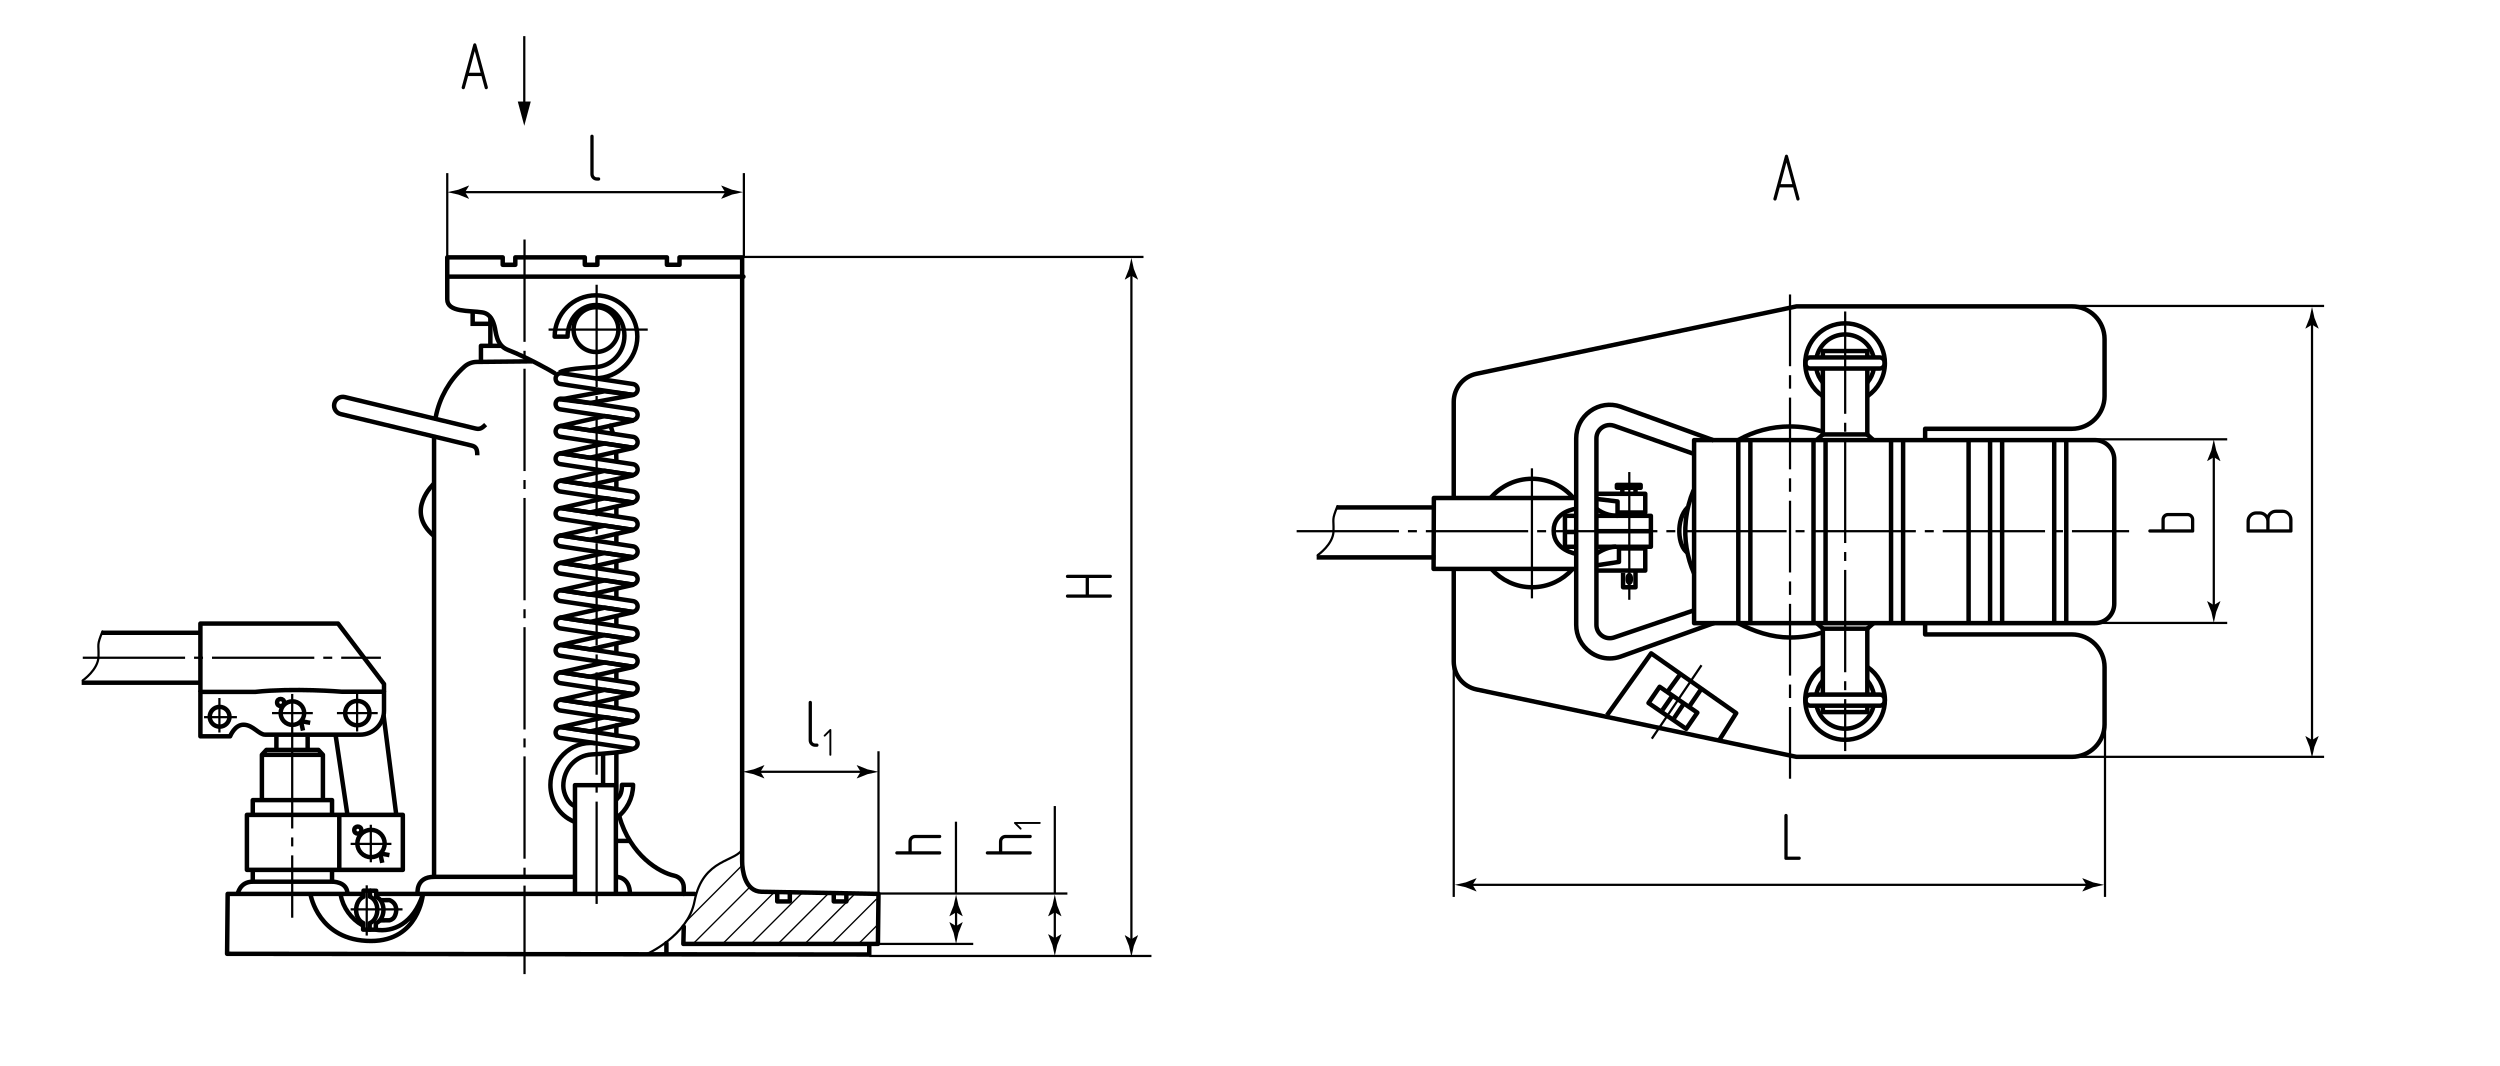 <?xml version="1.0" encoding="utf-8"?>
<!-- Generator: Adobe Illustrator 26.5.0, SVG Export Plug-In . SVG Version: 6.00 Build 0)  -->
<svg version="1.1" id="da-pn" xmlns="http://www.w3.org/2000/svg" xmlns:xlink="http://www.w3.org/1999/xlink" x="0px" y="0px"
	 viewBox="0 0 557.568 237.76" style="enable-background:new 0 0 557.568 237.76;" xml:space="preserve">
<style type="text/css">
	.st0{fill:#010101;}
	.st1{fill:none;stroke:#000000;stroke-width:0.5;stroke-linecap:round;stroke-linejoin:round;stroke-miterlimit:10;}
	.st2{fill:none;stroke:#000000;stroke-width:0.3;stroke-linecap:round;stroke-linejoin:round;stroke-miterlimit:10;}
	.st3{fill:none;stroke:#000000;stroke-width:0.5;stroke-miterlimit:10;stroke-dasharray:22.819,2,2,2;}
	.st4{fill:none;stroke:#000000;stroke-width:0.5;stroke-miterlimit:10;stroke-dasharray:30,2,2,2;}
	.st5{fill:none;stroke:#000000;stroke-width:0.5;stroke-miterlimit:10;stroke-dasharray:29,2,2,2;}
	.st6{fill:none;stroke:#000000;stroke-width:0.5;stroke-miterlimit:10;stroke-dasharray:16,2,3,2;}
	.st7{fill:none;stroke:#000000;stroke-width:0.5;stroke-miterlimit:10;}
	.st8{fill:none;stroke:#010101;stroke-width:0.5;stroke-miterlimit:10;}
	.st9{fill:none;stroke:#000000;stroke-linejoin:round;stroke-miterlimit:10;}
	.st10{fill:none;stroke:#000000;stroke-linecap:round;stroke-linejoin:round;stroke-miterlimit:10;}
	.st11{fill:none;stroke:#000000;stroke-miterlimit:10;}
</style>
<g id="Texts">
	<g>
		<g>
			<path class="st0" d="M398.32,191.776c-0.24,0-0.36-0.12-0.36-0.36v-9.525c0-0.11,0.035-0.2,0.104-0.27
				c0.07-0.07,0.155-0.105,0.256-0.105c0.1,0,0.188,0.032,0.262,0.097c0.075,0.065,0.113,0.158,0.113,0.278v9.15h2.564
				c0.24,0,0.36,0.125,0.36,0.375c0,0.09-0.033,0.172-0.098,0.248c-0.065,0.075-0.152,0.112-0.263,0.112H398.32z"/>
		</g>
	</g>
	<g>
		<g>
			<path class="st0" d="M133.117,40.291c-0.2,0-0.388-0.038-0.562-0.112c-0.175-0.075-0.33-0.18-0.465-0.315
				c-0.135-0.135-0.24-0.29-0.315-0.465c-0.075-0.175-0.113-0.367-0.113-0.578v-8.415c0-0.11,0.035-0.2,0.105-0.27
				s0.155-0.105,0.255-0.105c0.1,0,0.188,0.032,0.262,0.097c0.075,0.065,0.113,0.158,0.113,0.278v8.415
				c0,0.21,0.07,0.385,0.21,0.525c0.14,0.14,0.31,0.21,0.51,0.21h0.375c0.25,0,0.375,0.125,0.375,0.375
				c0,0.09-0.033,0.172-0.098,0.248c-0.065,0.075-0.157,0.112-0.277,0.112H133.117z"/>
		</g>
	</g>
	<g>
		<g>
			<path class="st0" d="M103.678,19.616c-0.06,0.19-0.175,0.285-0.345,0.285c-0.1,0-0.188-0.035-0.263-0.105
				s-0.112-0.155-0.112-0.255c0-0.04,0.005-0.075,0.015-0.105l2.565-9.45c0.06-0.22,0.175-0.33,0.345-0.33
				c0.18,0,0.3,0.11,0.36,0.33l2.565,9.45v0.105c0,0.1-0.037,0.185-0.112,0.255s-0.158,0.105-0.248,0.105
				c-0.19,0-0.305-0.095-0.345-0.285l-0.72-2.655h-2.985L103.678,19.616z M105.883,11.411l-1.29,4.815h2.595L105.883,11.411z"/>
		</g>
	</g>
	<g>
		<g>
			<path class="st0" d="M396.222,44.45c-0.061,0.19-0.175,0.285-0.345,0.285c-0.101,0-0.188-0.035-0.263-0.105
				s-0.112-0.155-0.112-0.255c0-0.04,0.005-0.075,0.015-0.105l2.564-9.45c0.061-0.22,0.175-0.33,0.346-0.33
				c0.18,0,0.3,0.11,0.359,0.33l2.565,9.45v0.105c0,0.1-0.037,0.185-0.112,0.255s-0.158,0.105-0.248,0.105
				c-0.189,0-0.305-0.095-0.345-0.285l-0.72-2.655h-2.985L396.222,44.45z M398.427,36.245l-1.29,4.815h2.595L398.427,36.245z"/>
		</g>
	</g>
	<g>
		<g>
			<path class="st0" d="M510.931,118.788h-9.525c-0.25,0-0.375-0.12-0.375-0.36v-2.205c0-0.61,0.215-1.125,0.645-1.545
				c0.431-0.43,0.95-0.645,1.561-0.645h0.735c0.329,0,0.643,0.073,0.938,0.218s0.552,0.343,0.772,0.592
				c0.18-0.36,0.444-0.647,0.795-0.862c0.35-0.215,0.734-0.323,1.154-0.323h1.471c0.6,0,1.115,0.23,1.545,0.69
				c0.43,0.44,0.645,0.945,0.645,1.515v2.565C511.29,118.668,511.17,118.788,510.931,118.788z M505.441,116.223
				c0-0.2-0.04-0.388-0.12-0.562s-0.188-0.33-0.322-0.465c-0.136-0.135-0.29-0.24-0.465-0.315c-0.175-0.075-0.362-0.112-0.562-0.112
				h-0.735c-0.21,0-0.402,0.038-0.577,0.112c-0.175,0.075-0.33,0.18-0.466,0.315c-0.135,0.135-0.239,0.291-0.314,0.465
				s-0.112,0.362-0.112,0.562v1.83h3.675V116.223z M510.556,115.863c0-0.42-0.138-0.77-0.413-1.05
				c-0.274-0.28-0.622-0.42-1.042-0.42h-1.471c-0.42,0-0.767,0.14-1.042,0.42c-0.275,0.28-0.413,0.63-0.413,1.05v2.19h4.381V115.863
				z"/>
		</g>
	</g>
	<g>
		<g>
			<path class="st0" d="M482.062,115.863c0-0.21,0.037-0.402,0.112-0.577s0.18-0.33,0.314-0.465c0.136-0.135,0.29-0.24,0.465-0.315
				c0.176-0.075,0.363-0.112,0.562-0.112h4.396c0.2,0,0.388,0.038,0.562,0.112c0.175,0.075,0.33,0.18,0.465,0.315
				c0.135,0.135,0.243,0.291,0.322,0.465c0.08,0.175,0.12,0.367,0.12,0.577v2.565c0,0.24-0.12,0.36-0.359,0.36h-9.525
				c-0.11,0-0.2-0.035-0.27-0.105c-0.07-0.07-0.105-0.155-0.105-0.255c0-0.1,0.032-0.188,0.098-0.262
				c0.065-0.075,0.157-0.113,0.277-0.113h2.565V115.863z M488.647,118.053v-2.19c0-0.2-0.073-0.372-0.218-0.518
				c-0.145-0.145-0.317-0.217-0.518-0.217h-4.396c-0.199,0-0.369,0.07-0.51,0.21c-0.14,0.14-0.21,0.315-0.21,0.525v2.19H488.647z"/>
		</g>
	</g>
	<g>
		<g>
			<path class="st0" d="M238.097,128.917c-0.25,0-0.375-0.125-0.375-0.375c0-0.09,0.032-0.173,0.098-0.248
				c0.065-0.075,0.157-0.113,0.277-0.113h9.525c0.119,0,0.21,0.035,0.27,0.105c0.061,0.07,0.09,0.155,0.09,0.255
				s-0.032,0.188-0.098,0.262c-0.064,0.075-0.152,0.113-0.262,0.113h-4.756v3.66h4.756c0.239,0,0.359,0.125,0.359,0.375
				c0,0.1-0.032,0.186-0.098,0.255c-0.064,0.07-0.152,0.105-0.262,0.105h-9.525c-0.11,0-0.2-0.035-0.27-0.105
				c-0.07-0.07-0.105-0.155-0.105-0.255c0-0.1,0.032-0.188,0.098-0.262c0.065-0.075,0.157-0.113,0.277-0.113h4.035v-3.66H238.097z"
				/>
		</g>
	</g>
	<g>
		<g>
			<path class="st0" d="M202.609,187.664c0-0.21,0.037-0.402,0.112-0.577s0.18-0.33,0.314-0.465c0.136-0.135,0.29-0.24,0.465-0.315
				c0.176-0.075,0.363-0.112,0.562-0.112h5.506c0.239,0,0.359,0.125,0.359,0.375c0,0.09-0.032,0.172-0.098,0.248
				c-0.064,0.075-0.152,0.112-0.262,0.112h-5.506c-0.199,0-0.369,0.07-0.51,0.21c-0.14,0.14-0.21,0.315-0.21,0.525v2.19h6.226
				c0.239,0,0.359,0.125,0.359,0.375c0,0.1-0.032,0.186-0.098,0.255c-0.064,0.07-0.152,0.105-0.262,0.105h-9.525
				c-0.11,0-0.2-0.035-0.27-0.105c-0.07-0.07-0.105-0.155-0.105-0.255c0-0.1,0.032-0.188,0.098-0.262
				c0.065-0.075,0.157-0.113,0.277-0.113h2.565V187.664z"/>
		</g>
	</g>
	<g>
		<g>
			<path class="st0" d="M222.795,187.664c0-0.21,0.037-0.402,0.112-0.577s0.18-0.33,0.314-0.465c0.136-0.135,0.29-0.24,0.465-0.315
				c0.176-0.075,0.363-0.112,0.562-0.112h5.506c0.239,0,0.359,0.125,0.359,0.375c0,0.09-0.032,0.172-0.098,0.248
				c-0.064,0.075-0.152,0.112-0.262,0.112h-5.506c-0.199,0-0.369,0.07-0.51,0.21c-0.14,0.14-0.21,0.315-0.21,0.525v2.19h6.226
				c0.239,0,0.359,0.125,0.359,0.375c0,0.1-0.032,0.186-0.098,0.255c-0.064,0.07-0.152,0.105-0.262,0.105h-9.525
				c-0.11,0-0.2-0.035-0.27-0.105c-0.07-0.07-0.105-0.155-0.105-0.255c0-0.1,0.032-0.188,0.098-0.262
				c0.065-0.075,0.157-0.113,0.277-0.113h2.565V187.664z"/>
			<path class="st0" d="M232.058,183.387c0.034,0.041,0.052,0.091,0.052,0.149s-0.019,0.109-0.057,0.153
				c-0.038,0.044-0.089,0.066-0.153,0.066h-5.046l0.919,0.909c0.046,0.047,0.069,0.096,0.069,0.149c0,0.058-0.021,0.109-0.065,0.153
				c-0.044,0.044-0.095,0.065-0.153,0.065c-0.052,0-0.102-0.023-0.148-0.07l-1.276-1.277c-0.041-0.035-0.062-0.082-0.062-0.14
				s0.02-0.109,0.057-0.153c0.038-0.043,0.089-0.065,0.153-0.065h5.553C231.97,183.326,232.023,183.347,232.058,183.387z"/>
		</g>
	</g>
	<g>
		<g>
			<path class="st0" d="M181.802,166.563c-0.2,0-0.388-0.038-0.562-0.112c-0.175-0.075-0.33-0.18-0.465-0.315
				c-0.136-0.135-0.24-0.29-0.315-0.465c-0.075-0.175-0.112-0.367-0.112-0.578v-8.415c0-0.11,0.035-0.2,0.104-0.27
				c0.07-0.07,0.155-0.105,0.256-0.105c0.1,0,0.188,0.032,0.262,0.097c0.075,0.065,0.113,0.158,0.113,0.278v8.415
				c0,0.21,0.069,0.385,0.21,0.525c0.14,0.14,0.31,0.21,0.51,0.21h0.375c0.25,0,0.375,0.125,0.375,0.375
				c0,0.09-0.033,0.172-0.098,0.248c-0.065,0.075-0.157,0.112-0.277,0.112H181.802z"/>
			<path class="st0" d="M185.344,168.506c-0.041,0.035-0.091,0.052-0.148,0.052c-0.059,0-0.109-0.019-0.153-0.057
				c-0.044-0.038-0.065-0.089-0.065-0.153v-5.046l-0.909,0.918c-0.047,0.046-0.097,0.07-0.149,0.07
				c-0.058,0-0.109-0.022-0.152-0.065c-0.044-0.044-0.065-0.095-0.065-0.153c0-0.052,0.022-0.102,0.069-0.148l1.277-1.277
				c0.034-0.041,0.081-0.061,0.14-0.061c0.058,0,0.109,0.019,0.153,0.057c0.043,0.038,0.065,0.089,0.065,0.153v5.553
				C185.406,168.418,185.385,168.471,185.344,168.506z"/>
		</g>
	</g>
</g>
<g id="BreakLine">
	<path class="st1" d="M22.834,140.867c-1.269,3.222-0.795,2.489-0.862,5.553c-0.064,2.936-3.511,5.33-3.511,5.33"/>
	<path class="st1" d="M298.271,112.916c-1.269,3.222-0.795,2.489-0.862,5.553c-0.064,2.936-3.511,5.33-3.511,5.33"/>
	<path class="st1" d="M165.689,189.122c-1.269,3.222-8.911,2.054-10.797,11.918c-1.48,7.741-10.797,11.815-10.797,11.815"/>
</g>
<g id="Sections">
	<line class="st2" x1="195.857" y1="206.126" x2="191.491" y2="210.493"/>
	<line class="st2" x1="195.443" y1="200.555" x2="185.387" y2="210.611"/>
	<line class="st2" x1="190.334" y1="199.679" x2="179.497" y2="210.515"/>
	<line class="st2" x1="184.435" y1="199.591" x2="173.489" y2="210.538"/>
	<line class="st2" x1="178.985" y1="199.056" x2="167.575" y2="210.465"/>
	<line class="st2" x1="172.566" y1="199.107" x2="161.153" y2="210.52"/>
	<line class="st2" x1="167.293" y1="197.783" x2="154.555" y2="210.52"/>
	<line class="st2" x1="165.382" y1="193.127" x2="153.078" y2="205.431"/>
</g>
<g id="Middles">
	<line class="st3" x1="116.983" y1="53.419" x2="116.983" y2="217.253"/>
	<line class="st3" x1="289.187" y1="118.474" x2="474.851" y2="118.475"/>
	<line class="st3" x1="133.064" y1="63.505" x2="133.064" y2="203.292"/>
	<line class="st3" x1="122.344" y1="73.509" x2="144.461" y2="73.509"/>
	<line class="st3" x1="18.461" y1="146.694" x2="84.951" y2="146.694"/>
	<line class="st3" x1="60.666" y1="159.042" x2="69.762" y2="159.042"/>
	<line class="st4" x1="65.169" y1="154.771" x2="65.169" y2="204.678"/>
	<line class="st3" x1="75.145" y1="159.042" x2="84.241" y2="159.042"/>
	<line class="st3" x1="79.648" y1="154.771" x2="79.648" y2="163.14"/>
	<line class="st3" x1="78.198" y1="188.212" x2="87.294" y2="188.212"/>
	<line class="st3" x1="82.701" y1="183.942" x2="82.701" y2="192.31"/>
	<line class="st3" x1="45.509" y1="159.947" x2="52.834" y2="159.947"/>
	<line class="st3" x1="48.934" y1="155.677" x2="48.934" y2="163.367"/>
	<line class="st5" x1="363.377" y1="105.278" x2="363.377" y2="133.768"/>
	<line class="st5" x1="341.662" y1="104.449" x2="341.662" y2="133.768"/>
	<line class="st5" x1="379.479" y1="148.364" x2="368.402" y2="164.744"/>
	<line class="st3" x1="411.524" y1="69.47" x2="411.524" y2="167.512"/>
	<line class="st6" x1="399.224" y1="65.675" x2="399.224" y2="175.128"/>
	<line class="st3" x1="81.79" y1="197.452" x2="81.79" y2="208.654"/>
	<line class="st3" x1="78.198" y1="202.814" x2="89.773" y2="202.814"/>
</g>
<g id="Pointers">
	<g>
		<g>
			<line class="st7" x1="327.709" y1="197.341" x2="466.016" y2="197.341"/>
			<g>
				<path d="M328.427,197.341l0.877-1.441l-0.049-0.033l-2.35,0.933c-0.819,0.18-1.637,0.36-2.456,0.54
					c0.819,0.18,1.637,0.36,2.456,0.54l2.35,0.933l0.049-0.025L328.427,197.341z"/>
			</g>
			<g>
				<path d="M465.298,197.341l-0.877-1.441l0.049-0.033l2.35,0.933c0.819,0.18,1.637,0.36,2.456,0.54
					c-0.819,0.18-1.638,0.36-2.456,0.54l-2.35,0.933l-0.049-0.025L465.298,197.341z"/>
			</g>
		</g>
	</g>
	<g>
		<g>
			<line class="st7" x1="103.01" y1="42.856" x2="162.447" y2="42.856"/>
			<g>
				<path d="M103.728,42.856l0.877-1.441l-0.049-0.033l-2.35,0.933c-0.819,0.18-1.637,0.36-2.456,0.54
					c0.819,0.18,1.637,0.36,2.456,0.54l2.35,0.933l0.049-0.025L103.728,42.856z"/>
			</g>
			<g>
				<path d="M161.729,42.856l-0.877-1.441l0.049-0.033l2.35,0.933c0.819,0.18,1.638,0.36,2.456,0.54
					c-0.819,0.18-1.637,0.36-2.456,0.54l-2.35,0.933l-0.049-0.025L161.729,42.856z"/>
			</g>
		</g>
	</g>
	<g>
		<g>
			<line class="st7" x1="168.884" y1="172.128" x2="192.667" y2="172.128"/>
			<g>
				<path d="M169.601,172.128l0.877-1.441l-0.049-0.033l-2.35,0.933c-0.819,0.18-1.637,0.36-2.456,0.54
					c0.819,0.18,1.637,0.36,2.456,0.54l2.35,0.933l0.049-0.025L169.601,172.128z"/>
			</g>
			<g>
				<path d="M191.949,172.128l-0.877-1.441l0.049-0.033l2.35,0.933c0.819,0.18,1.637,0.36,2.456,0.54
					c-0.819,0.18-1.637,0.36-2.456,0.54l-2.35,0.933l-0.049-0.025L191.949,172.128z"/>
			</g>
		</g>
	</g>
	<g>
		<g>
			<line class="st8" x1="116.926" y1="23.629" x2="116.926" y2="8.058"/>
			<g>
				<polygon class="st0" points="118.379,22.638 116.927,28.058 115.474,22.638 				"/>
			</g>
		</g>
	</g>
	<g>
		<g>
			<line class="st7" x1="515.643" y1="165.761" x2="515.643" y2="71.692"/>
			<g>
				<path d="M515.643,165.043l-1.441-0.877l-0.033,0.049l0.933,2.35c0.18,0.819,0.36,1.638,0.54,2.456
					c0.18-0.819,0.36-1.637,0.54-2.456l0.933-2.35l-0.025-0.049L515.643,165.043z"/>
			</g>
			<g>
				<path d="M515.643,72.41l-1.441,0.877l-0.033-0.049l0.933-2.35c0.18-0.819,0.36-1.637,0.54-2.456
					c0.18,0.819,0.36,1.637,0.54,2.456l0.933,2.35l-0.025,0.049L515.643,72.41z"/>
			</g>
		</g>
	</g>
	<g>
		<g>
			<line class="st7" x1="493.734" y1="135.67" x2="493.734" y2="101.239"/>
			<g>
				<path d="M493.734,134.952l-1.441-0.877l-0.033,0.049l0.933,2.35c0.18,0.819,0.36,1.637,0.54,2.456
					c0.18-0.819,0.36-1.637,0.54-2.456l0.933-2.35l-0.025-0.049L493.734,134.952z"/>
			</g>
			<g>
				<path d="M493.734,101.957l-1.441,0.877l-0.033-0.049l0.933-2.35c0.18-0.819,0.36-1.638,0.54-2.456
					c0.18,0.819,0.36,1.637,0.54,2.456l0.933,2.35l-0.025,0.049L493.734,101.957z"/>
			</g>
		</g>
	</g>
	<g>
		<g>
			<line class="st7" x1="252.334" y1="210.171" x2="252.334" y2="60.762"/>
			<g>
				<path d="M252.334,209.453l-1.441-0.877l-0.033,0.049l0.933,2.35c0.18,0.819,0.36,1.637,0.54,2.456
					c0.18-0.819,0.36-1.637,0.54-2.456l0.933-2.35l-0.025-0.049L252.334,209.453z"/>
			</g>
			<g>
				<path d="M252.334,61.48l-1.441,0.877l-0.033-0.049l0.933-2.35c0.18-0.819,0.36-1.637,0.54-2.456
					c0.18,0.819,0.36,1.637,0.54,2.456l0.933,2.35l-0.025,0.049L252.334,61.48z"/>
			</g>
		</g>
	</g>
	<g>
		<g>
			<line class="st7" x1="213.228" y1="207.259" x2="213.228" y2="202.751"/>
			<g>
				<path d="M213.228,206.541l-1.441-0.877l-0.033,0.049l0.933,2.35c0.18,0.819,0.36,1.637,0.54,2.456
					c0.18-0.819,0.36-1.637,0.54-2.456l0.933-2.35l-0.025-0.049L213.228,206.541z"/>
			</g>
			<g>
				<path d="M213.228,203.469l-1.441,0.877l-0.033-0.049l0.933-2.35c0.18-0.819,0.36-1.637,0.54-2.456
					c0.18,0.819,0.36,1.637,0.54,2.456l0.933,2.35l-0.025,0.049L213.228,203.469z"/>
			</g>
		</g>
	</g>
	<g>
		<g>
			<line class="st7" x1="235.249" y1="209.946" x2="235.249" y2="202.751"/>
			<g>
				<path d="M235.249,209.228l-1.441-0.877l-0.033,0.049l0.933,2.35c0.18,0.819,0.36,1.637,0.54,2.456
					c0.18-0.819,0.36-1.637,0.54-2.456l0.933-2.35l-0.025-0.049L235.249,209.228z"/>
			</g>
			<g>
				<path d="M235.249,203.469l-1.441,0.877l-0.033-0.049l0.933-2.35c0.18-0.819,0.36-1.637,0.54-2.456
					c0.18,0.819,0.36,1.637,0.54,2.456l0.933,2.35l-0.025,0.049L235.249,203.469z"/>
			</g>
		</g>
	</g>
</g>
<g id="Callout">
	<line class="st7" x1="469.472" y1="161.495" x2="469.472" y2="200.037"/>
	<line class="st7" x1="324.222" y1="148.734" x2="324.222" y2="200.037"/>
	<line class="st7" x1="165.904" y1="38.611" x2="165.904" y2="57.305"/>
	<line class="st7" x1="99.749" y1="38.611" x2="99.749" y2="58.048"/>
	<line class="st7" x1="462.072" y1="68.235" x2="518.339" y2="68.235"/>
	<line class="st7" x1="462.685" y1="168.797" x2="518.339" y2="168.797"/>
	<line class="st7" x1="165.519" y1="57.305" x2="255.03" y2="57.305"/>
	<line class="st7" x1="193.866" y1="213.207" x2="256.802" y2="213.207"/>
	<line class="st7" x1="466.888" y1="97.978" x2="496.729" y2="97.978"/>
	<line class="st7" x1="466.888" y1="138.931" x2="496.729" y2="138.931"/>
	<line class="st7" x1="195.801" y1="210.52" x2="217.057" y2="210.52"/>
	<line class="st7" x1="195.928" y1="199.279" x2="238.057" y2="199.279"/>
	<line class="st7" x1="213.206" y1="183.26" x2="213.206" y2="199.389"/>
	<line class="st7" x1="235.249" y1="179.771" x2="235.249" y2="199.389"/>
	<line class="st7" x1="195.928" y1="167.549" x2="195.928" y2="199.711"/>
</g>
<g id="BaseContour">
	<path class="st9" d="M97.17,93.059c0.833-4.341,3.073-8.313,6.402-11.28c0.757-0.675,1.739-1.047,2.754-1.06l12.38-0.131"/>
	<polyline class="st9" points="128.235,199.49 128.235,175.109 137.358,175.109 137.358,199.49 	"/>
	<polyline class="st9" points="80.849,199.365 50.775,199.365 50.648,212.724 193.866,212.888 193.866,210.52 	"/>
	<circle class="st9" cx="132.921" cy="73.509" r="4.998"/>
	<path class="st9" d="M124.773,83.085c1.176-0.798,5.922-1.092,8.148-1.218c3.497-0.198,6.342-3.228,6.342-7.004
		s-2.839-6.836-6.342-6.836s-6.342,3.087-6.342,7.056h-2.877c0-5.092,4.128-9.219,9.219-9.219c5.092,0,9.219,4.128,9.219,9.219
		c0,5.092-4.319,9.287-9.411,9.287"/>
	<path class="st9" d="M128.057,183.25c-3.574-1.436-5.303-4.907-5.303-8.211c0-5.092,4.35-9.919,10.042-9.287"/>
	<path class="st9" d="M137.464,178.285c0.609-0.557,1.253-1.133,1.253-3.246h2.475c0,3.034-1.466,5.726-3.728,7.406"/>
	<path class="st9" d="M141.192,166.966c-1.176,0.798-6.993,1.164-9.219,1.29c-3.497,0.198-6.342,3.228-6.342,7.004
		c0,1.652,1.022,4.001,2.604,4.512"/>
	<path class="st9" d="M140.862,93.704l-15.94-2.406c-0.643-0.097-1.088-0.709-0.993-1.368l0,0c0.095-0.658,0.693-1.113,1.336-1.016
		l15.94,2.406c0.643,0.097,1.088,0.709,0.993,1.368l0,0C142.103,93.346,141.505,93.801,140.862,93.704z"/>
	<path class="st9" d="M140.862,99.81l-15.94-2.406c-0.643-0.097-1.088-0.709-0.993-1.368v0c0.095-0.658,0.693-1.113,1.336-1.016
		l15.94,2.406c0.643,0.097,1.088,0.709,0.993,1.368l0,0C142.103,99.452,141.505,99.907,140.862,99.81z"/>
	<path class="st9" d="M140.862,93.704l-6.011-0.907l-9.825,2.215c-0.013,0.003-0.024,0.009-0.036,0.012
		c0.089-0.008,0.18-0.009,0.272,0.005l6.301,0.951l9.537-2.15C141.306,93.784,141.139,93.746,140.862,93.704z"/>
	<path class="st9" d="M140.862,88.034l-15.94-2.406c-0.643-0.097-1.088-0.709-0.993-1.368l0,0c0.095-0.658,0.693-1.113,1.336-1.016
		l15.94,2.406c0.643,0.097,1.088,0.709,0.993,1.368l0,0C142.103,87.676,141.505,88.131,140.862,88.034z"/>
	<path class="st9" d="M140.862,88.014l-6.011-0.748l-9.825,1.826c-0.013,0.002-0.024,0.007-0.036,0.01
		c0.089-0.007,0.18-0.007,0.272,0.004l6.301,0.784l9.537-1.773C141.306,88.079,141.139,88.048,140.862,88.014z"/>
	<path class="st9" d="M140.862,105.915l-15.94-2.406c-0.643-0.097-1.088-0.709-0.993-1.368l0,0c0.095-0.658,0.693-1.113,1.336-1.016
		l15.94,2.406c0.643,0.097,1.088,0.709,0.993,1.368l0,0C142.103,105.557,141.505,106.012,140.862,105.915z"/>
	<path class="st9" d="M140.862,99.81l-6.011-0.907l-9.825,2.215c-0.013,0.003-0.024,0.009-0.036,0.012
		c0.089-0.008,0.18-0.009,0.272,0.005l6.301,0.951l9.537-2.15C141.306,99.889,141.139,99.851,140.862,99.81z"/>
	<path class="st9" d="M140.862,112.021l-15.94-2.406c-0.643-0.097-1.088-0.709-0.993-1.368l0,0c0.095-0.658,0.693-1.113,1.336-1.016
		l15.94,2.406c0.643,0.097,1.088,0.709,0.993,1.368v0C142.103,111.663,141.505,112.118,140.862,112.021z"/>
	<path class="st9" d="M140.862,105.915l-6.011-0.907l-9.825,2.215c-0.013,0.003-0.024,0.009-0.036,0.012
		c0.089-0.008,0.18-0.009,0.272,0.005l6.301,0.951l9.537-2.15C141.306,105.995,141.139,105.957,140.862,105.915z"/>
	<path class="st9" d="M140.862,118.126l-15.94-2.406c-0.643-0.097-1.088-0.709-0.993-1.368v0c0.095-0.658,0.693-1.113,1.336-1.016
		l15.94,2.406c0.643,0.097,1.088,0.709,0.993,1.368l0,0C142.103,117.768,141.505,118.223,140.862,118.126z"/>
	<path class="st9" d="M140.862,112.021l-6.011-0.907l-9.825,2.215c-0.013,0.003-0.024,0.009-0.036,0.012
		c0.089-0.008,0.18-0.009,0.272,0.005l6.301,0.951l9.537-2.15C141.306,112.1,141.139,112.062,140.862,112.021z"/>
	<path class="st9" d="M140.862,124.231l-15.94-2.406c-0.643-0.097-1.088-0.709-0.993-1.368l0,0c0.095-0.658,0.693-1.113,1.336-1.016
		l15.94,2.406c0.643,0.097,1.088,0.709,0.993,1.368l0,0C142.103,123.873,141.505,124.328,140.862,124.231z"/>
	<path class="st9" d="M140.862,118.126l-6.011-0.907l-9.825,2.215c-0.013,0.003-0.024,0.009-0.036,0.012
		c0.089-0.008,0.18-0.009,0.272,0.005l6.301,0.951l9.537-2.15C141.306,118.206,141.139,118.168,140.862,118.126z"/>
	<path class="st9" d="M140.862,130.337l-15.94-2.406c-0.643-0.097-1.088-0.709-0.993-1.368l0,0c0.095-0.658,0.693-1.113,1.336-1.016
		l15.94,2.406c0.643,0.097,1.088,0.709,0.993,1.368l0,0C142.103,129.979,141.505,130.434,140.862,130.337z"/>
	<path class="st9" d="M140.862,124.231l-6.011-0.907l-9.825,2.215c-0.013,0.003-0.024,0.009-0.036,0.012
		c0.089-0.008,0.18-0.009,0.272,0.005l6.301,0.951l9.537-2.15C141.306,124.311,141.139,124.273,140.862,124.231z"/>
	<path class="st9" d="M140.862,136.442l-15.94-2.406c-0.643-0.097-1.088-0.709-0.993-1.368l0,0c0.095-0.658,0.693-1.113,1.336-1.016
		l15.94,2.406c0.643,0.097,1.088,0.709,0.993,1.368l0,0C142.103,136.084,141.505,136.539,140.862,136.442z"/>
	<path class="st9" d="M140.862,130.337l-6.011-0.907l-9.825,2.215c-0.013,0.003-0.024,0.009-0.036,0.012
		c0.089-0.008,0.18-0.009,0.272,0.005l6.301,0.951l9.537-2.15C141.306,130.416,141.139,130.379,140.862,130.337z"/>
	<path class="st9" d="M140.862,142.548l-15.94-2.406c-0.643-0.097-1.088-0.709-0.993-1.368l0,0c0.095-0.658,0.693-1.113,1.336-1.016
		l15.94,2.406c0.643,0.097,1.088,0.709,0.993,1.368l0,0C142.103,142.19,141.505,142.645,140.862,142.548z"/>
	<path class="st9" d="M140.862,136.442l-6.011-0.907l-9.825,2.215c-0.013,0.003-0.024,0.009-0.036,0.012
		c0.089-0.008,0.18-0.009,0.272,0.005l6.301,0.951l9.537-2.15C141.306,136.522,141.139,136.484,140.862,136.442z"/>
	<path class="st9" d="M140.862,148.653l-15.94-2.406c-0.643-0.097-1.088-0.709-0.993-1.368v0c0.095-0.658,0.693-1.113,1.336-1.016
		l15.94,2.406c0.643,0.097,1.088,0.709,0.993,1.368l0,0C142.103,148.295,141.505,148.75,140.862,148.653z"/>
	<path class="st9" d="M140.862,142.548l-6.011-0.907l-9.825,2.215c-0.013,0.003-0.024,0.009-0.036,0.012
		c0.089-0.008,0.18-0.009,0.272,0.005l6.301,0.951l9.537-2.15C141.306,142.627,141.139,142.589,140.862,142.548z"/>
	<path class="st9" d="M140.862,154.758l-15.94-2.406c-0.643-0.097-1.088-0.709-0.993-1.368l0,0c0.095-0.658,0.693-1.113,1.336-1.016
		l15.94,2.406c0.643,0.097,1.088,0.709,0.993,1.368l0,0C142.103,154.4,141.505,154.855,140.862,154.758z"/>
	<path class="st9" d="M140.862,148.653l-6.011-0.907l-9.825,2.215c-0.013,0.003-0.024,0.009-0.036,0.012
		c0.089-0.008,0.18-0.009,0.272,0.005l6.301,0.951l9.537-2.15C141.306,148.733,141.139,148.695,140.862,148.653z"/>
	<path class="st9" d="M140.862,160.864l-15.94-2.406c-0.643-0.097-1.088-0.709-0.993-1.368l0,0c0.095-0.658,0.693-1.113,1.336-1.016
		l15.94,2.406c0.643,0.097,1.088,0.709,0.993,1.368l0,0C142.103,160.506,141.505,160.961,140.862,160.864z"/>
	<path class="st9" d="M140.862,154.758l-6.011-0.907l-9.825,2.215c-0.013,0.003-0.024,0.009-0.036,0.012
		c0.089-0.008,0.18-0.009,0.272,0.005l6.301,0.951l9.537-2.15C141.306,154.838,141.139,154.8,140.862,154.758z"/>
	<path class="st9" d="M140.862,166.969l-15.94-2.406c-0.643-0.097-1.088-0.709-0.993-1.368l0,0c0.095-0.658,0.693-1.113,1.336-1.016
		l15.94,2.406c0.643,0.097,1.088,0.709,0.993,1.368v0C142.103,166.611,141.505,167.066,140.862,166.969z"/>
	<path class="st9" d="M140.862,160.864l-6.011-0.907l-9.825,2.215c-0.013,0.003-0.024,0.009-0.036,0.012
		c0.089-0.008,0.18-0.009,0.272,0.005l6.301,0.951l9.537-2.15C141.306,160.943,141.139,160.906,140.862,160.864z"/>
	<path class="st9" d="M106.445,101.53c0-1.339-0.233-1.908-1.282-2.161l-29.157-7.011c-1.049-0.252-1.694-1.307-1.442-2.355h0
		c0.252-1.049,1.307-1.694,2.355-1.442l29.157,7.011c1.049,0.252,1.474-0.165,2.24-0.872"/>
	<rect x="55.068" y="181.737" class="st9" width="34.776" height="12.268"/>
	<polyline class="st9" points="56.376,181.737 56.376,178.447 74.052,178.447 74.052,181.737 	"/>
	<polyline class="st9" points="74.052,193.917 74.052,196.641 56.376,196.641 56.376,193.917 	"/>
	<polyline class="st9" points="72.018,178.447 72.018,168.339 71.01,167.247 59.418,167.247 58.41,168.339 58.41,178.447 	"/>
	<line class="st9" x1="58.41" y1="168.339" x2="71.892" y2="168.339"/>
	<circle class="st9" cx="82.746" cy="188.126" r="3.048"/>
	<circle class="st9" cx="65.214" cy="159.042" r="2.627"/>
	<circle class="st9" cx="79.693" cy="159.042" r="2.716"/>
	<circle class="st9" cx="48.979" cy="159.861" r="2.205"/>
	<line class="st9" x1="68.616" y1="164.218" x2="68.616" y2="167.289"/>
	<line class="st9" x1="61.644" y1="164.218" x2="61.644" y2="167.289"/>
	<path class="st9" d="M80.331,163.851c2.934,0,5.313-2.379,5.313-5.313v-4.263h-9.408c0,0-10.7-0.901-19.361,0.042h-1.261h-10.92
		v9.901h6.628c0,0,1.021-2.649,3.064-2.585c2.043,0.064,3.352,2.218,4.756,2.218H80.331z"/>
	<line class="st9" x1="74.855" y1="163.995" x2="77.488" y2="181.737"/>
	<line class="st9" x1="85.55" y1="159.525" x2="88.378" y2="181.737"/>
	<polyline class="st9" points="85.644,154.275 85.644,152.553 75.396,139.071 44.694,139.071 44.694,154.317 	"/>
	<path class="st9" d="M382.341,138.931l-20.919,7.516c-0.798,0.27-1.615,0.403-2.423,0.403c-1.535,0-3.04-0.479-4.34-1.412
		c-1.985-1.424-3.123-3.641-3.123-6.083v-41.58c0-2.442,1.138-4.66,3.123-6.083c1.985-1.424,4.45-1.791,6.763-1.009l20.781,7.522
		 M382.341,138.931 M377.829,101.257l-17.852-6.304c-0.318-0.108-0.642-0.16-0.964-0.16c-0.611,0-1.21,0.191-1.727,0.562
		c-0.79,0.567-1.243,1.449-1.243,2.421v41.58c0,0.972,0.453,1.854,1.243,2.421c0.789,0.567,1.77,0.713,2.691,0.401l17.852-6.069
		 M373.48,137.61"/>
	<path class="st9" d="M467.211,138.977h-89.382V98.153h89.382c2.389,0,4.326,1.937,4.326,4.326v32.172
		C471.537,137.04,469.601,138.977,467.211,138.977z"/>
	<line class="st9" x1="439.05" y1="98.153" x2="439.05" y2="139.145"/>
	<line class="st9" x1="424.444" y1="98.153" x2="424.444" y2="139.145"/>
	<line class="st9" x1="421.756" y1="98.153" x2="421.756" y2="139.145"/>
	<line class="st9" x1="446.531" y1="98.153" x2="446.531" y2="139.145"/>
	<line class="st9" x1="443.843" y1="98.153" x2="443.843" y2="139.145"/>
	<line class="st9" x1="460.833" y1="97.978" x2="460.833" y2="138.97"/>
	<line class="st9" x1="458.145" y1="97.978" x2="458.145" y2="138.97"/>
	<line class="st9" x1="407.15" y1="98.153" x2="407.15" y2="139.145"/>
	<line class="st9" x1="404.462" y1="98.153" x2="404.462" y2="139.145"/>
	<line class="st9" x1="390.379" y1="98.153" x2="390.379" y2="139.145"/>
	<line class="st9" x1="387.691" y1="98.153" x2="387.691" y2="139.145"/>
	<path class="st9" d="M429.357,98.153v-2.52h32.715c4.033,0,7.302-3.269,7.302-7.302V75.635c0-4.033-3.269-7.302-7.302-7.302h-61.41
		l-71.368,15.033c-2.956,0.623-5.072,3.231-5.072,6.252v21.449"/>
	<path class="st9" d="M324.222,126.882v20.631c0,3.021,2.116,5.629,5.072,6.252l71.368,15.033h61.41
		c4.033,0,7.302-3.269,7.302-7.302v-12.696c0-4.033-3.269-7.302-7.302-7.302h-32.715v-2.52"/>
	<g>
		<path class="st9" d="M406.556,88.375c-2.374-1.595-3.936-4.304-3.936-7.379c0-4.906,3.977-8.883,8.883-8.883
			s8.883,3.977,8.883,8.883c0,3.054-1.541,5.748-3.888,7.346"/>
		<path class="st9" d="M417.922,82.195c-0.198,1.171-0.709,2.235-1.443,3.104"/>
		<path class="st9" d="M405.138,79.731c0.629-2.938,3.24-5.14,6.366-5.14c3.12,0,5.727,2.195,6.362,5.124"/>
		<path class="st9" d="M406.586,85.367c-0.762-0.877-1.293-1.96-1.498-3.155"/>
		<polyline class="st9" points="416.459,82.214 416.459,96.893 406.547,96.893 406.547,82.256 		"/>
		<polyline class="st9" points="406.547,79.694 406.547,78.287 416.459,78.287 416.459,79.694 		"/>
		<path class="st9" d="M419.217,82.193h-15.469c-0.611,0-1.106-0.495-1.106-1.106v-0.265c0-0.611,0.495-1.106,1.106-1.106h15.469
			c0.611,0,1.106,0.495,1.106,1.106v0.265C420.323,81.698,419.828,82.193,419.217,82.193z"/>
		<line class="st9" x1="406.547" y1="96.893" x2="405.161" y2="98.132"/>
		<line class="st9" x1="416.417" y1="96.893" x2="417.803" y2="98.132"/>
	</g>
	<g>
		<path class="st9" d="M416.451,148.734c2.374,1.595,3.936,4.304,3.936,7.379c0,4.906-3.977,8.883-8.883,8.883
			s-8.883-3.977-8.883-8.883c0-3.054,1.541-5.748,3.888-7.346"/>
		<path class="st9" d="M405.085,154.914c0.198-1.171,0.709-2.235,1.443-3.104"/>
		<path class="st9" d="M417.869,157.378c-0.629,2.938-3.24,5.14-6.366,5.14c-3.12,0-5.727-2.195-6.362-5.124"/>
		<path class="st9" d="M416.421,151.742c0.762,0.877,1.293,1.96,1.498,3.155"/>
		<polyline class="st9" points="406.547,154.895 406.547,140.216 416.459,140.216 416.459,154.853 		"/>
		<polyline class="st9" points="416.459,157.415 416.459,158.822 406.547,158.822 406.547,157.415 		"/>
		<path class="st9" d="M403.79,154.916h15.469c0.611,0,1.106,0.495,1.106,1.106v0.265c0,0.611-0.495,1.106-1.106,1.106H403.79
			c-0.611,0-1.106-0.495-1.106-1.106v-0.265C402.683,155.412,403.179,154.916,403.79,154.916z"/>
		<line class="st9" x1="416.459" y1="140.216" x2="417.845" y2="138.977"/>
		<line class="st9" x1="406.589" y1="140.216" x2="405.203" y2="138.977"/>
	</g>
	<polyline class="st9" points="351.796,111.066 319.791,111.066 319.728,126.88 351.48,126.88 	"/>
	<path class="st9" d="M332.448,111.066c2.219-2.62,5.533-4.284,9.235-4.284c3.709,0,7.027,1.669,9.246,4.297"/>
	<path class="st9" d="M350.71,126.93c-2.215,2.482-5.439,4.044-9.027,4.044c-3.612,0-6.854-1.583-9.07-4.093"/>
	<line class="st10" x1="83.941" y1="199.365" x2="154.893" y2="199.365"/>
	<polyline class="st10" points="188.759,199.386 188.759,201.04 185.951,201.04 185.951,199.386 	"/>
	<path class="st10" d="M152.5,199.365v-1.46c0-1.271-0.904-2.344-2.146-2.611c-3.24-0.696-9.786-4.465-12.281-13.352"/>
	<path class="st10" d="M123.702,83.231c-0.659-0.451-6.241-3.58-10.389-5.176c-2.763-1.063-2.653-4.127-3.049-5.377
		c-0.207-0.655-0.702-2.681-2.67-3c-2.879-0.467-7.845,0.049-7.845-2.936v-9.339h12.37l-0.002,1.654h2.809l0.004-1.654l15.498,0
		v1.654h2.809l0.003-1.654h15.5v1.65h2.81v-1.65h13.97v134.675c0,1.911,0.551,6.733,4.346,6.81
		c0.939,0.019,26.063,0.476,26.063,0.476l-0.127,11.156h-43.393l0.092-3.845"/>
	<path class="st10" d="M136.721,96.749c-0.163-0.611-0.352-1.213-0.566-1.803"/>
	<path class="st10" d="M137.464,102.419c0-0.438-0.013-0.874-0.039-1.307"/>
	<line class="st10" x1="137.464" y1="163.995" x2="137.464" y2="161.81"/>
	<line class="st10" x1="137.464" y1="157.774" x2="137.464" y2="156.061"/>
	<path class="st10" d="M137.464,178.285v-10.213"/>
	<polyline class="st10" points="176.153,199.386 176.153,201.04 173.344,201.04 173.344,199.386 	"/>
	<line class="st10" x1="137.464" y1="151.327" x2="137.464" y2="149.614"/>
	<line class="st10" x1="137.464" y1="145.563" x2="137.464" y2="143.85"/>
	<line class="st10" x1="137.464" y1="139.435" x2="137.464" y2="137.722"/>
	<line class="st10" x1="137.464" y1="133.307" x2="137.464" y2="131.595"/>
	<line class="st10" x1="137.464" y1="127.084" x2="137.464" y2="125.371"/>
	<line class="st10" x1="137.464" y1="120.797" x2="137.464" y2="119.084"/>
	<line class="st10" x1="137.464" y1="114.798" x2="137.464" y2="113.085"/>
	<line class="st10" x1="137.464" y1="109.053" x2="137.464" y2="107.34"/>
	<path class="st9" d="M93.142,199.323c0,0-0.52-3.76,3.666-3.76V97.675"/>
	<line class="st9" x1="96.808" y1="195.563" x2="128.235" y2="195.563"/>
	<path class="st9" d="M136.155,195.563"/>
	<path class="st9" d="M137.358,195.563c0,0,3.146-0.176,3.146,3.927"/>
	<polyline class="st9" points="107.264,80.588 107.264,77.131 111.9,77.131 	"/>
	<line class="st11" x1="109.363" y1="77.131" x2="109.363" y2="70.636"/>
	<line class="st9" x1="140.504" y1="187.539" x2="137.358" y2="187.539"/>
	<line class="st9" x1="134.504" y1="175.298" x2="134.504" y2="168.072"/>
	<path class="st9" d="M96.808,107.834c0,0-6.675,6.159,0,11.71"/>
	<line class="st9" x1="75.669" y1="181.737" x2="75.669" y2="194.005"/>
	<path class="st9" d="M53.025,199.365c0,0,0.431-2.724,3.351-2.724"/>
	<path class="st9" d="M74.052,196.641c0,0,3.436-0.096,3.436,2.724"/>
	<line class="st9" x1="44.694" y1="141.122" x2="22.684" y2="141.122"/>
	<line class="st9" x1="18.213" y1="152.266" x2="44.694" y2="152.266"/>
	<line class="st9" x1="320.132" y1="113.171" x2="298.122" y2="113.171"/>
	<line class="st9" x1="293.651" y1="124.315" x2="320.132" y2="124.315"/>
	<path class="st9" d="M84.155,202.961c-0.014,1.389-0.73,2.561-1.702,2.937l-0.018,1.448l-1.446-0.014l0.018-1.471
		c-0.939-0.418-1.594-1.592-1.58-2.946c0.014-1.366,0.691-2.515,1.639-2.914l0.014-1.366l1.446,0.014l-0.013,1.342
		C83.476,200.375,84.168,201.56,84.155,202.961z"/>
	<path class="st9" d="M82.448,198.648l1.446,0.014l-0.013,1.342c0.965,0.383,1.657,1.569,1.643,2.97
		c-0.014,1.389-0.73,2.561-1.702,2.937l-0.018,1.441l-1.446-0.014"/>
	<path class="st9" d="M84.797,205.263l2.043-0.012c0,0,0.749-0.124,1.119-0.761c0.617-1.062,0.767-2.958-1.075-3.739l-2.043,0.012"
		/>
	<path class="st9" d="M83.804,207.353c3.876,0.592,8.371-1.318,10.506-7.862c0,0-0.921,10.374-11.562,10.374
		c-11.755,0-13.478-10.306-13.478-10.306"/>
	<path class="st9" d="M75.985,199.558c0.487,2.922,2.404,5.412,4.864,6.82"/>
	<line class="st10" x1="100.036" y1="61.702" x2="165.806" y2="61.702"/>
	<polyline class="st11" points="105.417,69.462 105.417,72.218 109.363,72.218 	"/>
	<polyline class="st9" points="356.044,121.938 368.192,121.938 368.192,115.044 356.157,115.044 	"/>
	<line class="st9" x1="367.953" y1="118.474" x2="356.03" y2="118.474"/>
	<path class="st9" d="M351.536,113.449c0,0-5.03,0.574-5.03,4.909c0,4.346,5.03,5.176,5.03,5.176"/>
	<line class="st9" x1="351.536" y1="118.649" x2="349.021" y2="118.649"/>
	<polyline class="st9" points="351.658,121.938 349.026,121.938 349.026,115.044 351.536,115.044 	"/>
	<path class="st9" d="M356.044,113.449c0,0,1.792,1.596,4.712,1.596v-3.207l-4.516-0.538"/>
	<path class="st9" d="M356.016,123.534c0,0,2.095-1.596,4.431-1.596"/>
	<polyline class="st9" points="361.073,121.938 361.073,125.321 356.044,126.087 	"/>
	<polyline class="st9" points="356.24,127.252 366.938,127.252 366.938,122.321 361.362,122.321 	"/>
	<polyline class="st9" points="356.24,110.129 366.938,110.129 366.938,114.302 361.073,114.302 	"/>
	<polygon class="st9" points="360.612,108.789 360.612,108.153 365.91,108.153 365.91,108.789 364.346,108.789 	"/>
	<polyline class="st9" points="361.991,127.715 361.991,130.975 364.762,130.975 364.762,127.396 	"/>
	<line class="st9" x1="364.762" y1="110.193" x2="364.762" y2="108.853"/>
	<line class="st9" x1="361.825" y1="110.129" x2="361.825" y2="108.789"/>
	<ellipse class="st9" cx="363.377" cy="129.119" rx="0.359" ry="0.862"/>
	<path class="st9" d="M406.222,141.124c-2.211,0.688-4.561,1.058-6.998,1.058c-4.061,0-8.199-1.394-11.533-3.205"/>
	<path class="st9" d="M387.691,98.131c3.408-1.92,7.343-3.015,11.533-3.015c2.429,0,4.773,0.368,6.977,1.052"/>
	<path class="st9" d="M377.829,127.915c-1.569-3.583-2.266-7.607-1.847-11.777c0.243-2.417,0.844-4.712,1.744-6.837"/>
	<circle class="st9" cx="62.587" cy="156.68" r="0.789"/>
	<line class="st9" x1="67.121" y1="160.845" x2="69.182" y2="161.213"/>
	<line class="st9" x1="67.121" y1="160.845" x2="67.578" y2="162.936"/>
	<circle class="st9" cx="79.798" cy="185.137" r="0.789"/>
	<line class="st9" x1="84.797" y1="190.348" x2="86.858" y2="190.716"/>
	<line class="st9" x1="84.797" y1="190.348" x2="85.254" y2="192.439"/>
	<polyline class="st9" points="358.4,159.514 368.257,145.715 387.224,159.053 383.486,164.996 	"/>
	<line class="st9" x1="379.469" y1="153.599" x2="376.601" y2="157.788"/>
	<line class="st9" x1="374.787" y1="150.307" x2="371.835" y2="154.364"/>
	
		<rect x="367.928" y="155.488" transform="matrix(0.825 0.566 -0.566 0.825 154.61 -183.355)" class="st9" width="10.192" height="4.385"/>
	<line class="st9" x1="373.107" y1="154.994" x2="370.75" y2="158.395"/>
	<line class="st9" x1="375.659" y1="156.745" x2="373.334" y2="160.203"/>
	<line class="st10" x1="148.628" y1="210.361" x2="148.628" y2="212.58"/>
	<path class="st11" d="M376.387,113.171c-2.709,2.639-2.23,8.767,0,10.107"/>
</g>
</svg>
